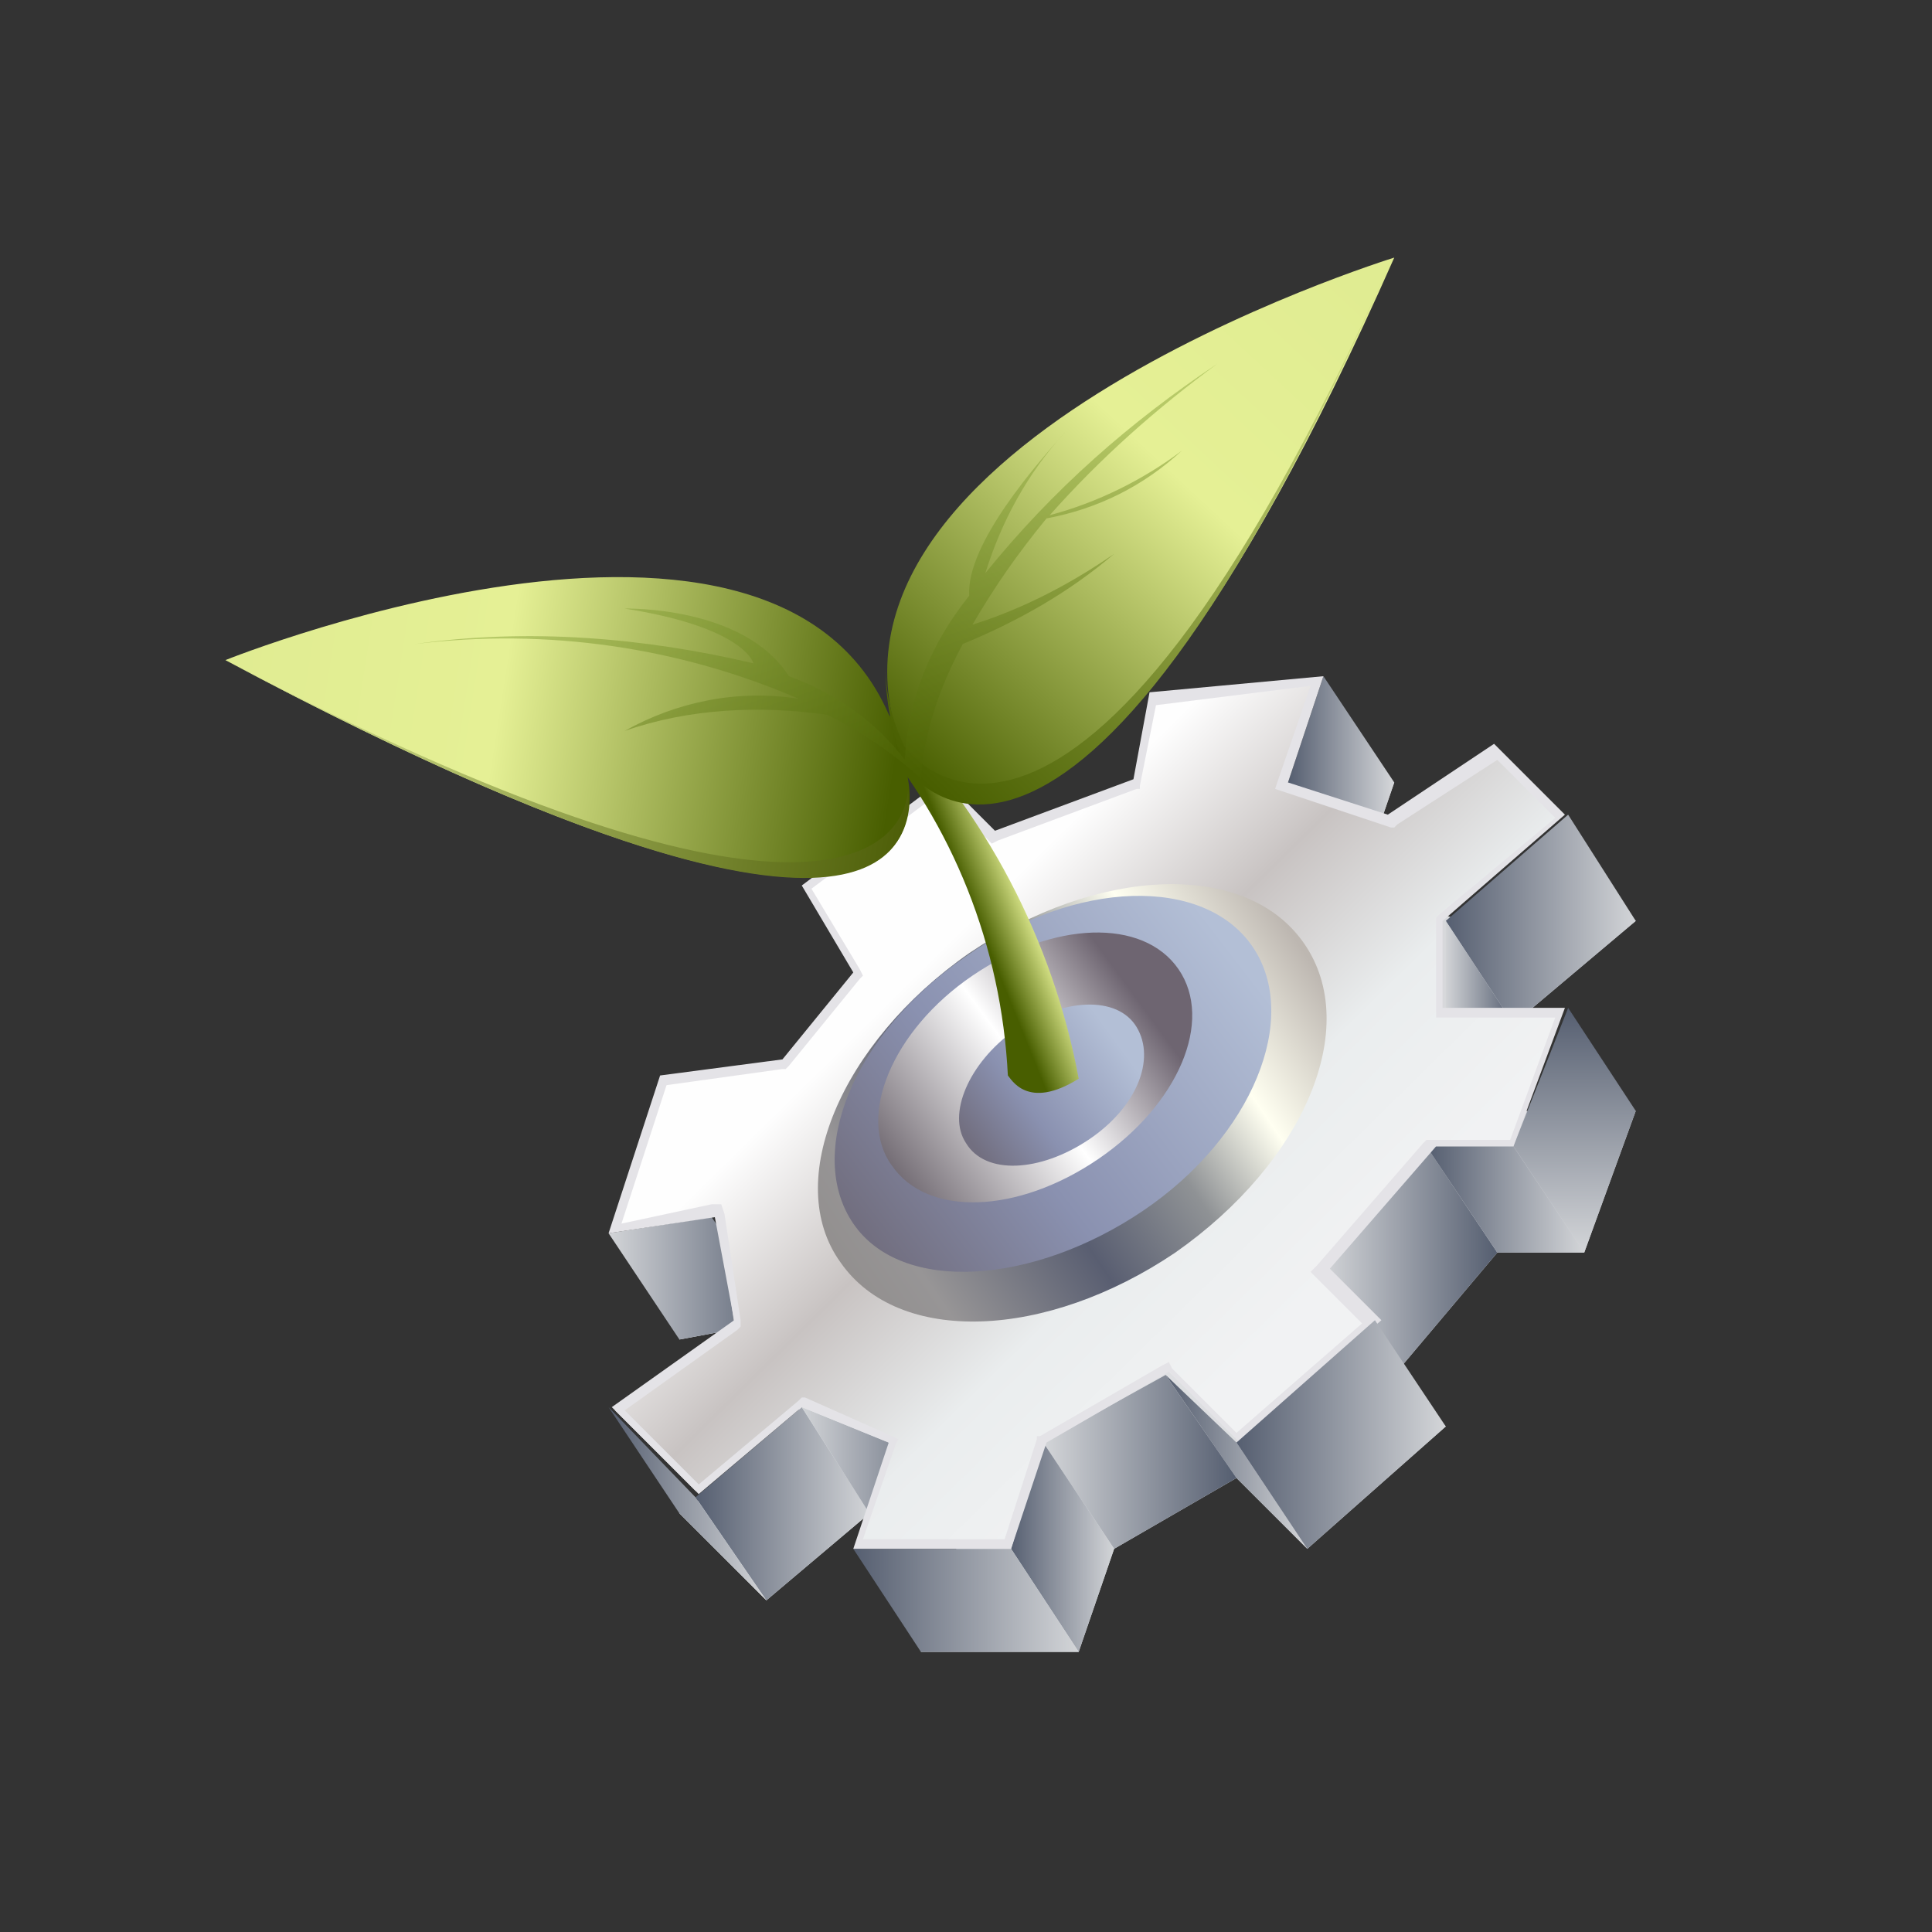 <?xml version="1.0" encoding="utf-8"?>
<!-- Generator: Adobe Illustrator 25.2.3, SVG Export Plug-In . SVG Version: 6.00 Build 0)  -->
<svg version="1.1" id="Layer_1" xmlns="http://www.w3.org/2000/svg" xmlns:xlink="http://www.w3.org/1999/xlink" x="0px" y="0px"
	 width="60px" height="60px" viewBox="0 0 60 60" style="enable-background:new 0 0 60 60;" xml:space="preserve">
<rect x="0" y="0" width="60" height="60" fill="#333333" stroke="none"/>
<style type="text/css">
	.st0{fill:url(#SVGID_1_);}
	.st1{fill:url(#SVGID_2_);}
	.st2{fill:url(#SVGID_3_);}
	.st3{fill:url(#SVGID_4_);}
	.st4{fill:url(#SVGID_5_);}
	.st5{fill:url(#SVGID_6_);}
	.st6{fill:url(#SVGID_7_);}
	.st7{fill:url(#SVGID_8_);}
	.st8{fill:url(#SVGID_9_);}
	.st9{fill:url(#SVGID_10_);}
	.st10{fill:url(#SVGID_11_);}
	.st11{fill:url(#SVGID_12_);}
	.st12{fill:url(#SVGID_13_);}
	.st13{fill:url(#SVGID_14_);}
	.st14{fill:url(#SVGID_15_);}
	.st15{fill:url(#SVGID_16_);}
	.st16{fill:#E4E3E7;}
	.st17{fill:url(#SVGID_17_);}
	.st18{fill:url(#SVGID_18_);}
	.st19{fill:url(#SVGID_19_);}
	.st20{fill:url(#SVGID_20_);}
	.st21{fill:url(#SVGID_21_);}
	.st22{fill:url(#SVGID_22_);}
	.st23{fill:url(#SVGID_23_);}
	.st24{fill:url(#SVGID_24_);}
	.st25{fill:url(#SVGID_25_);}
	.st26{fill:url(#SVGID_26_);}
	.st27{opacity:0.5;fill:url(#SVGID_27_);enable-background:new    ;}
</style>
<g id="Layer_2_1_">
	<g id="logos">
		
			<linearGradient id="SVGID_1_" gradientUnits="userSpaceOnUse" x1="21.07" y1="24.89" x2="50.83" y2="24.89" gradientTransform="matrix(1 0 0 -1 0 62.68)">
			<stop  offset="0" style="stop-color:#E9ECED"/>
			<stop  offset="1" style="stop-color:#D3D3D7"/>
		</linearGradient>
		<polygon class="st0" points="50.8,34.5 49.2,38.9 46.5,38.9 43.3,42.7 44.9,44.3 40.6,48.1 38.4,45.9 34.6,48.1 33.5,51.3 
			28.6,51.3 29.7,48.1 27,47 23.8,49.7 21.1,47 24.9,44.3 24.3,41 21.1,41.6 22.7,36.7 26.5,36.2 28.6,33.5 27,30.8 31.4,27.5 
			33,29.1 37.3,27.5 37.8,24.8 43.3,24.3 42.2,27.5 45.4,28.6 48.7,26.4 50.8,28.6 47,31.8 47,34.5 		"/>
		
			<linearGradient id="SVGID_2_" gradientUnits="userSpaceOnUse" x1="36.22" y1="17.315" x2="40.55" y2="17.315" gradientTransform="matrix(1 0 0 -1 0 62.68)">
			<stop  offset="0" style="stop-color:#555E70"/>
			<stop  offset="1" style="stop-color:#D3D5D8"/>
		</linearGradient>
		<polygon class="st1" points="36.2,42.7 38.4,45.9 40.6,48.1 38.4,44.8 		"/>
		
			<linearGradient id="SVGID_3_" gradientUnits="userSpaceOnUse" x1="38.38" y1="17.315" x2="32.43" y2="17.315" gradientTransform="matrix(1 0 0 -1 0 62.68)">
			<stop  offset="0" style="stop-color:#555E70"/>
			<stop  offset="1" style="stop-color:#D3D5D8"/>
		</linearGradient>
		<polygon class="st2" points="34.6,48.1 38.4,45.9 36.2,42.7 32.4,44.8 		"/>
		
			<linearGradient id="SVGID_4_" gradientUnits="userSpaceOnUse" x1="31.35" y1="14.61" x2="34.6" y2="14.61" gradientTransform="matrix(1 0 0 -1 0 62.68)">
			<stop  offset="0" style="stop-color:#555E70"/>
			<stop  offset="1" style="stop-color:#D3D5D8"/>
		</linearGradient>
		<polygon class="st3" points="33.5,51.3 31.4,48.1 32.4,44.8 34.6,48.1 		"/>
		
			<linearGradient id="SVGID_5_" gradientUnits="userSpaceOnUse" x1="26.48" y1="12.985" x2="33.51" y2="12.985" gradientTransform="matrix(1 0 0 -1 0 62.68)">
			<stop  offset="0" style="stop-color:#555E70"/>
			<stop  offset="1" style="stop-color:#D3D5D8"/>
		</linearGradient>
		<polygon class="st4" points="28.6,51.3 26.5,48.1 31.4,48.1 33.5,51.3 		"/>
		
			<linearGradient id="SVGID_6_" gradientUnits="userSpaceOnUse" x1="21.61" y1="15.965" x2="27.02" y2="15.965" gradientTransform="matrix(1 0 0 -1 0 62.68)">
			<stop  offset="0" style="stop-color:#555E70"/>
			<stop  offset="1" style="stop-color:#D3D5D8"/>
		</linearGradient>
		<polygon class="st5" points="23.8,49.7 21.6,46.5 24.9,43.7 27,47 		"/>
		
			<linearGradient id="SVGID_7_" gradientUnits="userSpaceOnUse" x1="18.9" y1="15.965" x2="23.77" y2="15.965" gradientTransform="matrix(1 0 0 -1 0 62.68)">
			<stop  offset="0" style="stop-color:#555E70"/>
			<stop  offset="1" style="stop-color:#D3D5D8"/>
		</linearGradient>
		<polygon class="st6" points="18.9,43.7 21.1,47 23.8,49.7 21.6,46.5 		"/>
		
			<linearGradient id="SVGID_8_" gradientUnits="userSpaceOnUse" x1="29.73" y1="16.775" x2="24.86" y2="16.775" gradientTransform="matrix(1 0 0 -1 0 62.68)">
			<stop  offset="0" style="stop-color:#555E70"/>
			<stop  offset="1" style="stop-color:#D3D5D8"/>
		</linearGradient>
		<polygon class="st7" points="24.9,43.7 27,47 29.7,48.1 27.6,44.8 		"/>
		
			<linearGradient id="SVGID_9_" gradientUnits="userSpaceOnUse" x1="24.31" y1="22.995" x2="18.9" y2="22.995" gradientTransform="matrix(1 0 0 -1 0 62.68)">
			<stop  offset="0" style="stop-color:#555E70"/>
			<stop  offset="1" style="stop-color:#D3D5D8"/>
		</linearGradient>
		<polygon class="st8" points="18.9,38.3 21.1,41.6 24.3,41 22.1,37.8 		"/>
		
			<linearGradient id="SVGID_10_" gradientUnits="userSpaceOnUse" x1="46.5" y1="23.54" x2="41.09" y2="23.54" gradientTransform="matrix(1 0 0 -1 0 62.68)">
			<stop  offset="0" style="stop-color:#555E70"/>
			<stop  offset="1" style="stop-color:#D3D5D8"/>
		</linearGradient>
		<polygon class="st9" points="46.5,38.9 44.3,35.6 41.1,39.4 43.3,42.7 		"/>
		
			<linearGradient id="SVGID_11_" gradientUnits="userSpaceOnUse" x1="48.935" y1="31.38" x2="48.935" y2="23.81" gradientTransform="matrix(1 0 0 -1 0 62.68)">
			<stop  offset="0" style="stop-color:#555E70"/>
			<stop  offset="1" style="stop-color:#D3D5D8"/>
		</linearGradient>
		<polygon class="st10" points="50.8,34.5 48.7,31.3 47,35.6 49.2,38.9 		"/>
		
			<linearGradient id="SVGID_12_" gradientUnits="userSpaceOnUse" x1="44.34" y1="25.435" x2="49.21" y2="25.435" gradientTransform="matrix(1 0 0 -1 0 62.68)">
			<stop  offset="0" style="stop-color:#555E70"/>
			<stop  offset="1" style="stop-color:#D3D5D8"/>
		</linearGradient>
		<polygon class="st11" points="49.2,38.9 47,35.6 44.3,35.6 46.5,38.9 		"/>
		
			<linearGradient id="SVGID_13_" gradientUnits="userSpaceOnUse" x1="44.88" y1="34.09" x2="50.83" y2="34.09" gradientTransform="matrix(1 0 0 -1 0 62.68)">
			<stop  offset="0" style="stop-color:#555E70"/>
			<stop  offset="1" style="stop-color:#D3D5D8"/>
		</linearGradient>
		<polygon class="st12" points="48.7,25.3 50.8,28.6 47,31.8 44.9,28.6 		"/>
		
			<linearGradient id="SVGID_14_" gradientUnits="userSpaceOnUse" x1="47.04" y1="31.115" x2="44.88" y2="31.115" gradientTransform="matrix(1 0 0 -1 0 62.68)">
			<stop  offset="0" style="stop-color:#555E70"/>
			<stop  offset="1" style="stop-color:#D3D5D8"/>
		</linearGradient>
		<polygon class="st13" points="44.9,31.3 47,34.5 47,31.8 44.9,28.6 		"/>
		
			<linearGradient id="SVGID_15_" gradientUnits="userSpaceOnUse" x1="40.01" y1="38.42" x2="43.25" y2="38.42" gradientTransform="matrix(1 0 0 -1 0 62.68)">
			<stop  offset="0" style="stop-color:#555E70"/>
			<stop  offset="1" style="stop-color:#D3D5D8"/>
		</linearGradient>
		<polygon class="st14" points="41.1,21 43.3,24.3 42.2,27.5 40,24.3 		"/>
		
			<linearGradient id="SVGID_16_" gradientUnits="userSpaceOnUse" x1="29.019" y1="32.979" x2="40.109" y2="21.709" gradientTransform="matrix(1 0 0 -1 0 62.68)">
			<stop  offset="0" style="stop-color:#FEFEFE"/>
			<stop  offset="0.34" style="stop-color:#C8C3C2"/>
			<stop  offset="0.67" style="stop-color:#EAEDEE"/>
			<stop  offset="1" style="stop-color:#F1F2F3"/>
		</linearGradient>
		<polygon class="st15" points="26.7,47.9 27.7,44.8 24.8,43.6 21.6,46.3 19.1,43.8 22.8,41.1 22.3,37.6 19.1,38.2 20.6,33.6 
			24.3,33 26.6,30.2 25,27.5 29.2,24.4 30.8,26 35.3,24.4 35.8,21.7 40.9,21.2 39.8,24.4 43.3,25.5 46.5,23.4 48.5,25.3 44.7,28.5 
			44.7,31.4 48.5,31.4 47,35.5 44.3,35.5 40.9,39.4 42.5,41 38.4,44.6 36.2,42.5 32.4,44.7 31.3,47.9 		"/>
		<path class="st16" d="M40.7,21.3l-1,2.9l-0.1,0.3l0.3,0.1l3.3,1.1h0.1l0.1-0.1l3.1-2l1.8,1.8l-3.6,3l-0.1,0.1v3.1h3.7l-1.4,3.8
			h-2.6l-0.1,0.1l-3.3,3.8l-0.2,0.2l0.2,0.2l1.4,1.4l-3.9,3.4l-2-2l-0.1-0.2l-0.2,0.1l-3.8,2.2h-0.1v0.1l-1,3.1h-4.4l1-2.9l0.1-0.2
			l-0.2-0.1L25,43.4l-0.1,0l-0.1,0.1l-3.1,2.6l-2.3-2.3l3.5-2.5l0.1-0.1V41l-0.5-3.3l-0.1-0.3h-0.3L19.3,38l1.4-4.3l3.6-0.5h0.1
			l0.1-0.1l2.2-2.7l0.1-0.1l-0.1-0.2l-1.5-2.5l4-3l1.5,1.5l0.1,0.1l0.2-0.1l4.3-1.6l0.1,0v-0.1l0.5-2.5L40.7,21.3 M41.1,21l-5.4,0.5
			l-0.5,2.7l-4.3,1.6l-1.6-1.6l-4.4,3.3l1.6,2.7l-2.2,2.7l-3.8,0.5l-1.6,4.9l3.3-0.5l0.6,3.2l-3.8,2.7l2.7,2.7l3.2-2.7l2.7,1.1
			l-1.1,3.3h4.9l1.1-3.3l3.8-2.2l2.2,2.2l4.4-3.8l-1.6-1.6l3.3-3.8H47l1.6-4.3h-3.8v-2.7l3.8-3.3l-2.2-2.2l-3.3,2.2L40,24.3L41.1,21
			L41.1,21z"/>
		
			<linearGradient id="SVGID_17_" gradientUnits="userSpaceOnUse" x1="38.38" y1="18.125" x2="44.88" y2="18.125" gradientTransform="matrix(1 0 0 -1 0 62.68)">
			<stop  offset="0" style="stop-color:#555E70"/>
			<stop  offset="1" style="stop-color:#D3D5D8"/>
		</linearGradient>
		<polygon class="st17" points="44.9,44.3 42.7,41 38.4,44.8 40.6,48.1 		"/>
		
			<linearGradient id="SVGID_18_" gradientUnits="userSpaceOnUse" x1="25.899" y1="23.411" x2="40.389" y2="33.271" gradientTransform="matrix(1 0 0 -1 1.873703e-03 62.673)">
			<stop  offset="0" style="stop-color:#928F8E"/>
			<stop  offset="0.12" style="stop-color:#979596"/>
			<stop  offset="0.39" style="stop-color:#595E71"/>
			<stop  offset="0.6" style="stop-color:#8F9295"/>
			<stop  offset="0.78" style="stop-color:#FFFFF1"/>
			<stop  offset="1" style="stop-color:#BDB7B1"/>
		</linearGradient>
		<path class="st18" d="M30.1,29.6c4-2.7,8.6-2.9,10.4-0.3c1.8,2.6,0,6.8-4,9.6c-4,2.7-8.6,2.9-10.4,0.3
			C24.3,36.7,26.1,32.4,30.1,29.6z"/>
		
			<linearGradient id="SVGID_19_" gradientUnits="userSpaceOnUse" x1="26.853" y1="24.446" x2="38.223" y2="33.196" gradientTransform="matrix(1 0 0 -1 1.657307e-03 62.673)">
			<stop  offset="0" style="stop-color:#726F80"/>
			<stop  offset="0.38" style="stop-color:#8A91B0"/>
			<stop  offset="1" style="stop-color:#B3BFD6"/>
		</linearGradient>
		<path class="st19" d="M30,29.7c3.4-2.4,7.4-2.5,8.9-0.3s0,5.9-3.4,8.2S28,40.2,26.5,38C25,35.8,26.5,32.1,30,29.7z"/>
		
			<linearGradient id="SVGID_20_" gradientUnits="userSpaceOnUse" x1="31.311" y1="29.466" x2="39.851" y2="35.776" gradientTransform="matrix(0.999 4.078744e-03 4.078744e-03 -0.999 -3.6 65.691)">
			<stop  offset="0" style="stop-color:#746D75"/>
			<stop  offset="0.48" style="stop-color:#FFFFFF"/>
			<stop  offset="0.87" style="stop-color:#6E6571"/>
		</linearGradient>
		<path class="st20" d="M30.2,30.3c2.5-1.7,5.3-1.8,6.4-0.2c1.1,1.6,0,4.2-2.5,5.9c-2.5,1.7-5.3,1.8-6.4,0.2
			C26.6,34.7,27.7,32,30.2,30.3z"/>
		
			<linearGradient id="SVGID_21_" gradientUnits="userSpaceOnUse" x1="30.219" y1="27.121" x2="34.639" y2="30.371" gradientTransform="matrix(1 0 0 -1 1.657307e-03 62.673)">
			<stop  offset="0" style="stop-color:#726F80"/>
			<stop  offset="0.38" style="stop-color:#8A91B0"/>
			<stop  offset="1" style="stop-color:#B3BFD6"/>
		</linearGradient>
		<path class="st21" d="M31.5,32c1.5-1,3.2-1.1,3.8-0.1s0,2.5-1.5,3.5c-1.5,1-3.2,1.1-3.8,0.1C29.4,34.6,30.1,33,31.5,32z"/>
		
			<linearGradient id="SVGID_22_" gradientUnits="userSpaceOnUse" x1="30.112" y1="34.696" x2="32.812" y2="35.786" gradientTransform="matrix(1 0 0 -1 0 62.68)">
			<stop  offset="0" style="stop-color:#485E00"/>
			<stop  offset="0.59" style="stop-color:#E5F095"/>
			<stop  offset="1" style="stop-color:#E0EC92"/>
		</linearGradient>
		<path class="st22" d="M33.5,33.5c-0.8-4.3-2.9-8.3-6-11.4l-0.5,0.5c2.6,3,4.1,6.8,4.3,10.8C31.4,33.5,31.9,34.5,33.5,33.5z"/>
		
			<linearGradient id="SVGID_23_" gradientUnits="userSpaceOnUse" x1="27.971" y1="39.004" x2="42.221" y2="54.344" gradientTransform="matrix(1 0 0 -1 0 62.68)">
			<stop  offset="0" style="stop-color:#485E00"/>
			<stop  offset="0.59" style="stop-color:#E5F095"/>
			<stop  offset="1" style="stop-color:#E0EC92"/>
		</linearGradient>
		<path class="st23" d="M43.3,8c0,0-19.5,6-15.1,15.7C28.1,23.7,33,31.3,43.3,8z"/>
		
			<linearGradient id="SVGID_24_" gradientUnits="userSpaceOnUse" x1="27.849" y1="39.267" x2="7.05" y2="42.507" gradientTransform="matrix(1 0 0 -1 0 62.68)">
			<stop  offset="0" style="stop-color:#485E00"/>
			<stop  offset="0.59" style="stop-color:#E5F095"/>
			<stop  offset="1" style="stop-color:#E0EC92"/>
		</linearGradient>
		<path class="st24" d="M7,20.5c0,0,18.9-7.6,21.1,3.3C28.1,23.7,31.4,33.5,7,20.5z"/>
		
			<linearGradient id="SVGID_25_" gradientUnits="userSpaceOnUse" x1="28.515" y1="38.545" x2="43.785" y2="53.825" gradientTransform="matrix(1 0 0 -1 0 62.68)">
			<stop  offset="0" style="stop-color:#485E00"/>
			<stop  offset="1" style="stop-color:#DFEC90"/>
		</linearGradient>
		<path class="st25" d="M28.1,23.2c-0.4-0.8-0.6-1.7-0.6-2.5c0,1.1,0.2,2.1,0.6,3.1c0,0,4.9,7.6,15.1-15.7l0,0
			C33.2,30.5,28.1,23.2,28.1,23.2z"/>
		
			<linearGradient id="SVGID_26_" gradientUnits="userSpaceOnUse" x1="27.959" y1="36.682" x2="7.039" y2="40.292" gradientTransform="matrix(1 0 0 -1 0 62.68)">
			<stop  offset="0" style="stop-color:#4E5F09"/>
			<stop  offset="1" style="stop-color:#E1ED98"/>
		</linearGradient>
		<path class="st26" d="M7,20.5L7,20.5c20.1,10.7,21.4,6,21.2,4C28.1,26.5,24.9,29.9,7,20.5z"/>
		
			<linearGradient id="SVGID_27_" gradientUnits="userSpaceOnUse" x1="28.433" y1="38.144" x2="23.923" y2="51.314" gradientTransform="matrix(1 0 0 -1 0 62.68)">
			<stop  offset="0" style="stop-color:#485E00"/>
			<stop  offset="1" style="stop-color:#AECB5C"/>
		</linearGradient>
		<path class="st27" d="M37.8,11.3L37.8,11.3L37.8,11.3z M37.8,11.3c-2.7,1.8-5.1,3.9-7.2,6.5l0,0c0.5-1.6,1.3-3.1,2.5-4.4
			c-0.9,1-3.1,3.5-3,5.1l0,0c-1.2,1.5-1.9,3.2-2,5.1l0,0c-0.9-1.2-2.2-2.1-3.6-2.6l0,0c-1.4-2.2-5.1-2.1-5.1-2.1
			c3.2,0.5,3.9,1.4,4,1.7c-3.4-0.8-7-1.1-10.5-0.6c4.1-0.5,8.2,0.1,11.9,1.7c-1.9-0.3-3.8,0.1-5.4,1c2-0.7,4.2-0.8,6.3-0.5
			c1,0.5,1.9,1.1,2.7,1.8l0.2,0.2c0.1-1.5,0.6-2.9,1.3-4.2c1.7-0.7,3.3-1.6,4.7-2.8c-1.3,0.9-2.8,1.7-4.4,2.2
			c0.7-1.2,1.4-2.2,2.3-3.3c1.6-0.3,3-1,4.2-2.1c-1.2,0.9-2.6,1.6-4.1,2C34.2,14.2,35.9,12.7,37.8,11.3z M33.2,13.3l0.3-0.4
			L33.2,13.3z"/>
	</g>
</g>
</svg>
